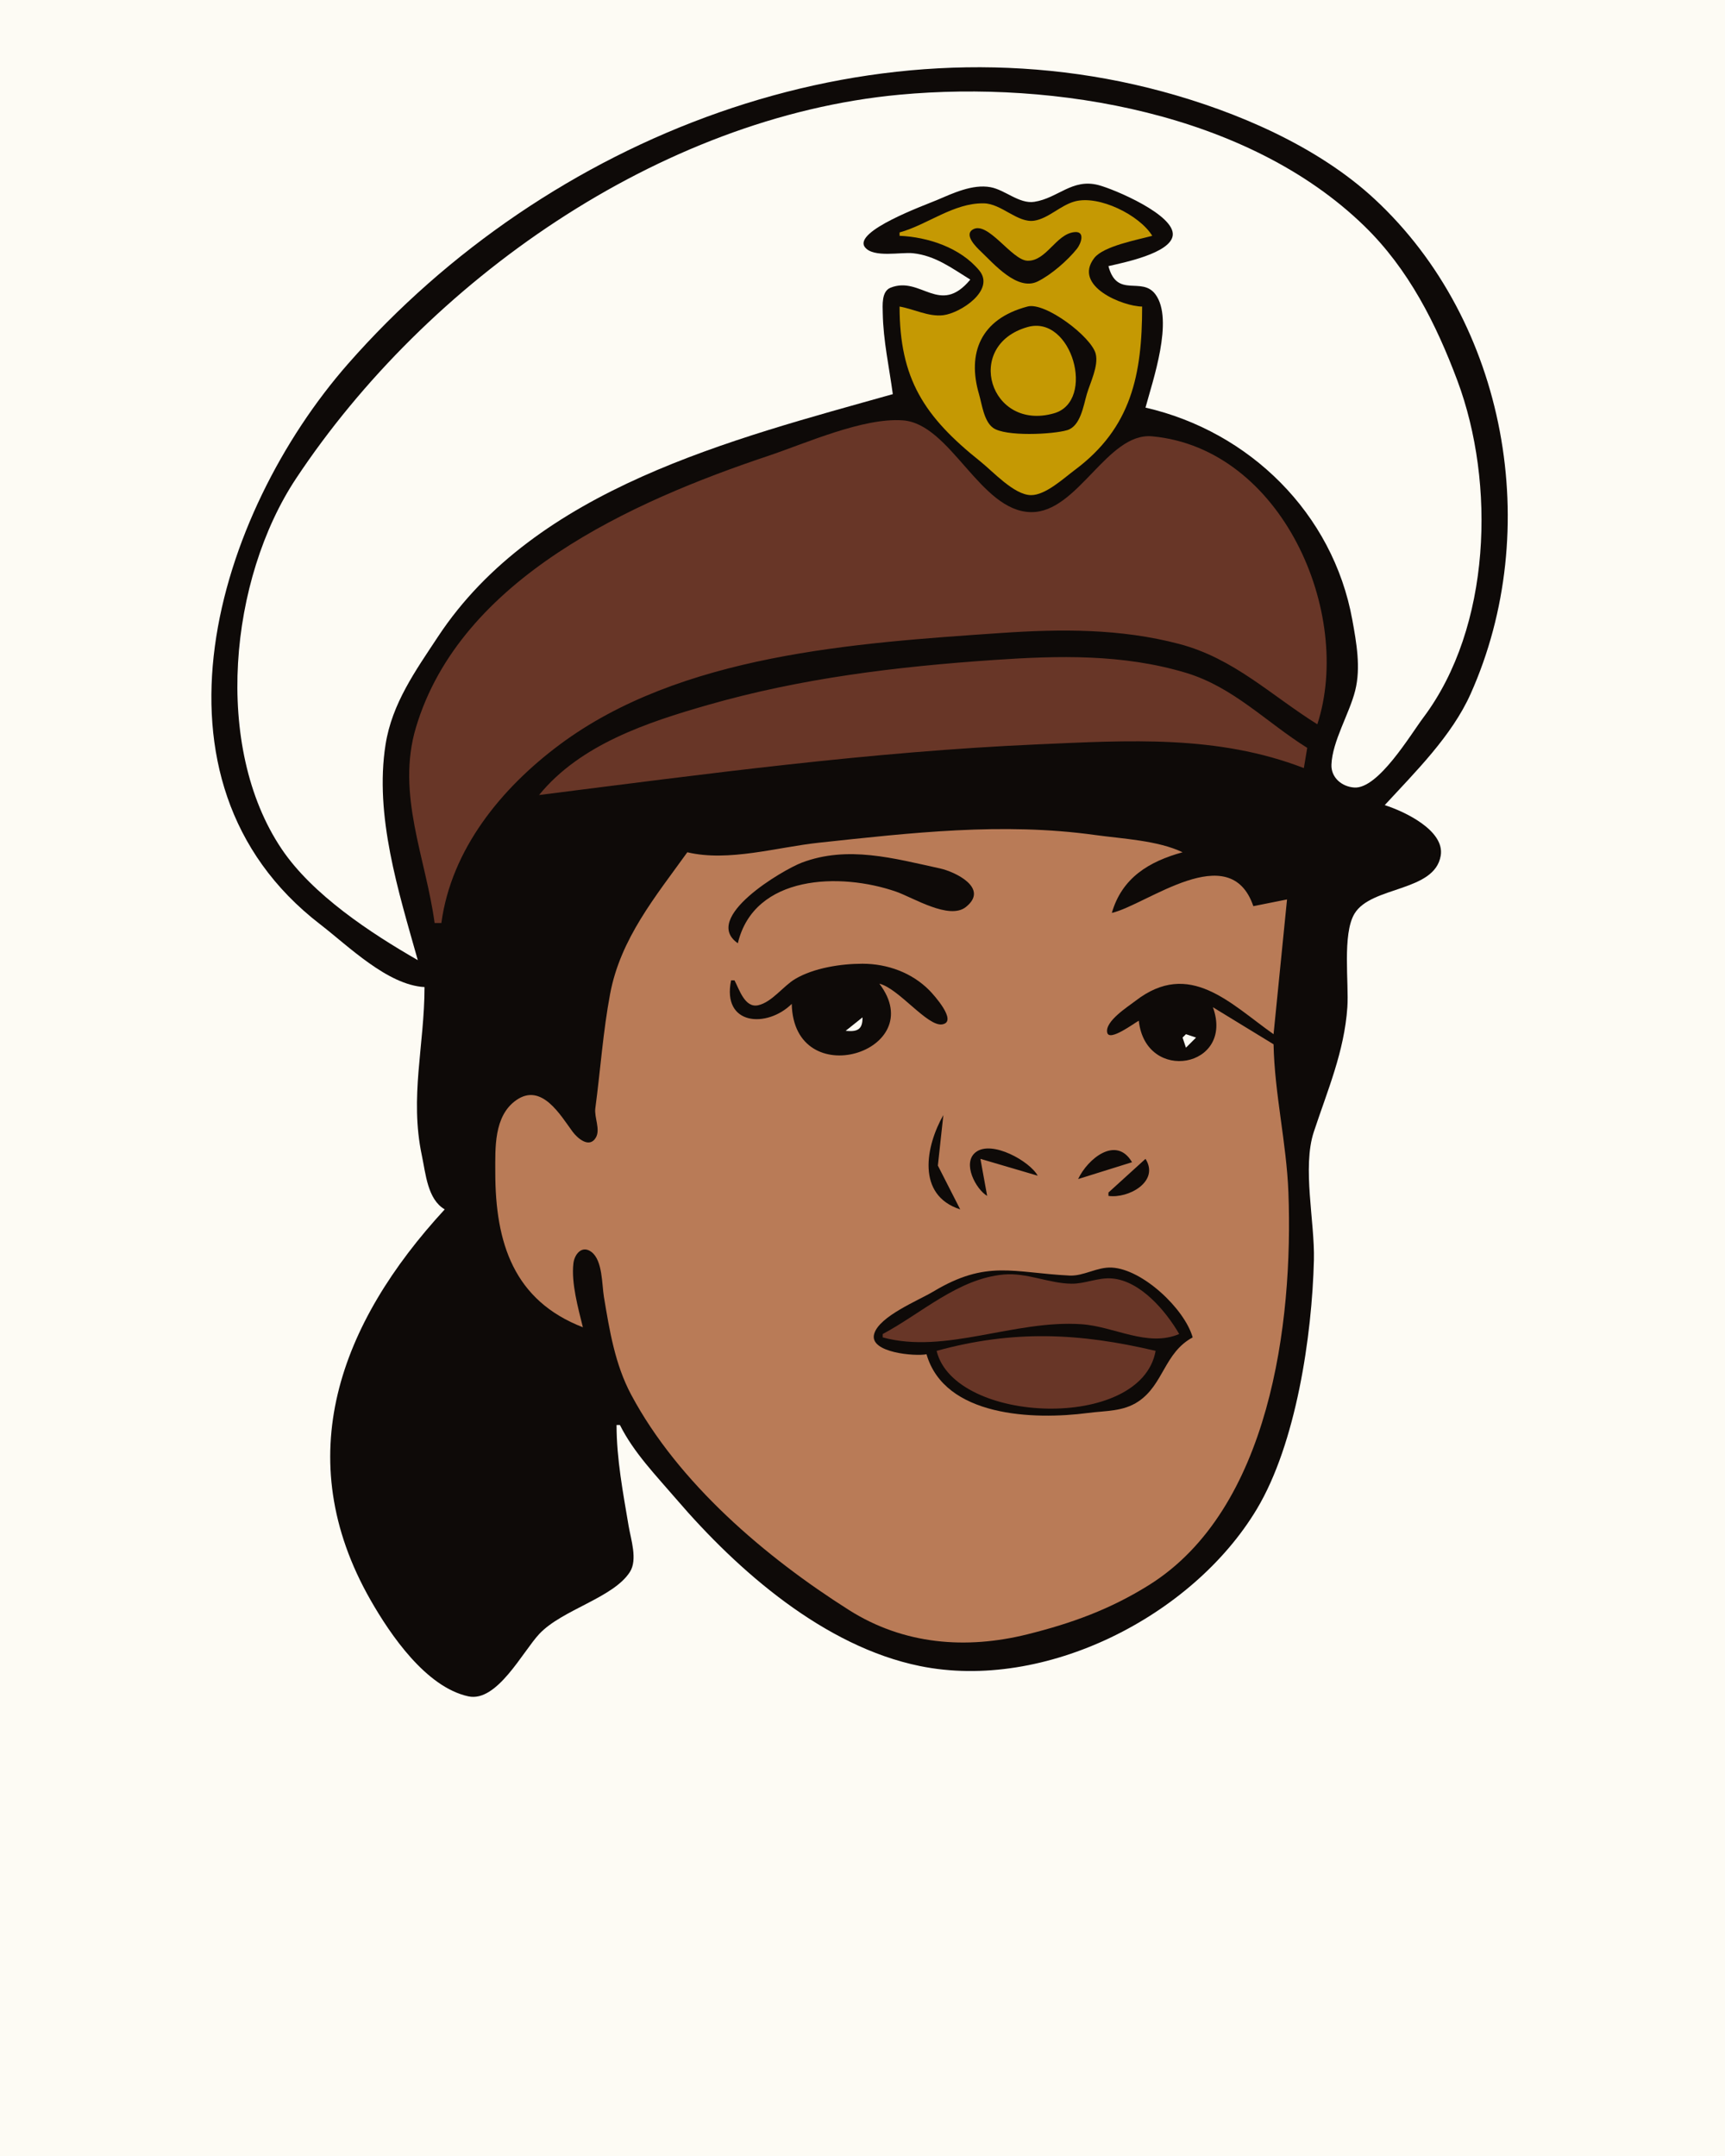<?xml version="1.0" encoding="UTF-8" standalone="no"?>
<svg
    xmlns:inkscape="http://www.inkscape.org/namespaces/inkscape"
    xmlns:rdf="http://www.w3.org/1999/02/22-rdf-syntax-ns#"
    xmlns="http://www.w3.org/2000/svg"
    xmlns:cc="http://creativecommons.org/ns#"
    xmlns:dc="http://purl.org/dc/elements/1.1/"
    xmlns:sodipodi="http://sodipodi.sourceforge.net/DTD/sodipodi-0.dtd"
    id="svg2"
    sodipodi:docname="_svgclean2.svg"
    viewBox="0 0 512 640"
    version="1.1"
    inkscape:version="0.48.3.1 r9886"
  >
  <sodipodi:namedview
      id="namedview46"
      bordercolor="#666666"
      inkscape:pageshadow="2"
      guidetolerance="10"
      pagecolor="#ffffff"
      gridtolerance="10"
      inkscape:window-maximized="0"
      inkscape:zoom="0.22425739"
      objecttolerance="10"
      borderopacity="1"
      inkscape:current-layer="svg2"
      inkscape:cx="372.04724"
      inkscape:cy="113.81891"
      inkscape:window-y="0"
      inkscape:window-x="0"
      inkscape:window-width="640"
      showgrid="false"
      inkscape:pageopacity="0"
      inkscape:window-height="480"
  />
  <path
      id="path4"
      style="fill:#fdfbf4"
      inkscape:connector-curvature="0"
      d="m0 0v640h512v-640h-512z"
  />
  <path
      id="path6"
      style="fill:#0e0a08"
      inkscape:connector-curvature="0"
      d="m126 293c-0.002 17.286-4.466 32.634-0.789 50 1.15 5.434 1.68 13.026 6.789 16-31.141 33.809-46.216 73.608-21.999 116 5.868 10.273 16.429 25.806 28.999 28.551 8.523 1.861 16.156-13.314 21.09-18.547 6.792-7.206 21.983-10.69 26.882-18.394 2.324-3.656 0.271-9.694-0.386-13.61-1.667-9.941-3.579-19.896-3.586-30h1c4.082 8.196 10.807 15.094 16.729 22 18.358 21.409 43.953 43.762 72.271 49.55 37.143 7.593 80.979-14.797 100.02-46.55 11.703-19.517 16.414-51.536 16.964-74 0.277-11.301-3.508-27.451-0.031-38 4.075-12.36 9.047-23.803 9.956-37 0.495-7.172-1.55-21.676 2.118-27.775 4.966-8.257 23.799-6.402 25.595-17.229 1.25-7.53-10.919-13.19-16.623-14.996 9.128-9.91 19.904-20.529 25.485-33 21.76-48.61 10.86-110.39-28.48-146.9-16.93-15.714-41.02-25.992-63-31.939-87.83-23.76-182.52 13.374-241.71 80.849-39.008 44.46-63.608 123.71-8.29 166.35 8.433 6.5 20.02 18.051 31 18.651z"
  />
  <path
      id="path8"
      style="fill:#fdfbf4"
      inkscape:connector-curvature="0"
      d="m124 285c-5.719-20.345-12.892-42.836-9.561-64 1.92-12.2 8.911-21.923 15.558-32 29.094-44.105 87.243-58.547 135-72-1.075-7.986-2.841-15.886-2.985-24-0.041-2.338-0.414-6.505 2.303-7.593 9.02-3.616 14.59 8.552 23.68-2.41-5.51-3.399-10.34-7.103-17-7.826-3.58-0.39-11.72 1.431-14.25-1.762-3.76-4.752 17.99-12.596 21.25-13.984 4.796-2.045 10.659-4.842 16-3.859 4.323 0.796 8.539 5.029 13 4.342 7.03-1.083 11.221-6.99 19-4.979 4.733 1.224 22.927 8.932 22.079 15.001-0.74 5.289-14.76 8.067-19.08 9.067 2.575 9.749 9.906 2.871 13.972 8.407 5.51 7.506-0.87 25.743-2.97 33.593 30.805 7.062 55.635 31.317 61.386 63 1.23 6.778 2.563 14.201 0.854 21-1.736 6.906-6.779 15.012-7.049 21.985-0.147 3.818 3.072 6.557 6.795 6.792 7.107 0.449 16.648-15.662 20.488-20.777 20.142-26.826 21.477-69.577 10.102-100-6.32-16.869-14.47-33.11-27.62-45.9-34.49-33.558-91.78-43.282-137.96-38.986-71.36 6.64-140.28 55.39-179.1 113.9-19.816 29.87-24.731 79.62-4.302 110 9.135 13.585 26.357 24.922 40.402 33z"
  />
  <path
      id="path10"
      style="fill:#c59903"
      inkscape:connector-curvature="0"
      d="m267 69v1c8.446 0.363 18.066 3.516 23.663 10.3 4.793 5.81-5.496 12.612-10.663 13.266-4.358 0.552-8.767-1.847-13-2.566 0.014 21.495 7.307 32.679 24 45.996 3.721 2.969 9.983 9.927 15 9.98 4.321 0.046 9.713-5.008 13-7.454 16.86-12.55 20-28.41 20-48.52-5.56-0.016-20.69-6.019-14.21-14.412 2.74-3.55 12.94-5.423 17.21-6.588-3.76-6.151-15.79-12.16-23-10.208-4.208 1.139-7.83 5.063-12 5.713-4.97 0.775-9.702-5.054-15-5.147-8.97-0.156-16.68 6.348-25 8.642z"
  />
  <path
      id="path12"
      style="fill:#989898"
      inkscape:connector-curvature="0"
      d="m274 66 1 1-1-1z"
  />
  <path
      id="path14"
      style="fill:#0e0a08"
      inkscape:connector-curvature="0"
      d="m288.66 68.175c-2.578 1.647 1.227 5.287 2.397 6.4 3.956 3.762 10.921 11.939 16.941 8.972 3.996-1.97 8.891-6.237 11.663-9.712 1.182-1.482 2.596-5.315-0.816-4.928-5.446 0.617-8.251 8.628-13.847 8.493-4.722-0.114-11.855-12.088-16.338-9.225m16.34 22.813c-14.11 3.7-17.94 14.012-14.42 26.012 0.884 3.019 1.43 7.95 4.126 9.972 3.601 2.701 17.844 1.988 22.073 0.71 3.935-1.188 4.802-7.273 5.801-10.682 1-3.417 3.546-8.405 2.636-11.985-1.29-5.048-14.97-15.409-20.22-14.032z"
  />
  <path
      id="path16"
      style="fill:#c59903"
      inkscape:connector-curvature="0"
      d="m305 97.082c-19.062 5.395-11.184 31.086 7.867 25.6 12.458-3.588 5.312-29.331-7.867-25.6z"
  />
  <path
      id="path18"
      style="fill:#683627"
      inkscape:connector-curvature="0"
      d="m129 274h2c2.963-21.985 17.879-40.08 35-52.873 35.968-26.877 87.731-30.253 131-33.217 17.837-1.221 35.508-1.362 53 3.246 16.251 4.281 27.165 15.2 41 23.844 10.705-32.91-10.461-81.881-49-85.477-13.385-1.249-22.054 22.707-36 22.5-15.124-0.225-23.816-26.193-38-27.241-11.829-0.875-28.852 6.822-40 10.551-40.144 13.431-91.313 36.207-104.56 80.667-5.886 19.753 2.954 38.65 5.56 58m31-38c49.456-6.256 98.218-12.859 148-15.039 26.983-1.182 53.299-2.875 79 7.039l1-6c-12.121-7.574-21.927-18.052-36-22.279-18.715-5.621-37.799-5.125-57-3.811-28.863 1.977-57.084 5.366-85 13.381-17.872 5.131-37.777 11.694-50 26.709z"
  />
  <path
      id="path20"
      style="fill:#b97b57"
      inkscape:connector-curvature="0"
      d="m204 253c-9.471 13.186-19.814 25.609-22.905 42-2.115 11.212-2.889 22.74-4.397 34-0.359 2.679 1.563 6.238 0.17 8.663-1.919 3.34-5.464 0.237-6.914-1.722-3.58-4.842-9.199-14.698-16.769-9.334-6.66 4.72-6.18 14.23-6.18 21.39 0 21.05 5.535 38.06 26 46-1.393-5.654-3.495-13.15-2.812-18.981 0.319-2.728 2.576-5.514 5.383-3.357 3.304 2.54 3.049 9.573 3.676 13.338 1.654 9.928 3.281 20.01 8.076 29 13.993 26.235 39.953 48.299 64.677 63.947 16.22 10.266 34.727 11.741 53 7.18 13.104-3.271 24.463-7.385 36-14.591 35.91-22.43 42.87-77.72 41.41-116.54-0.56-14.71-4.11-29.27-4.41-44l-18-11c6.5 17.976-19.958 22.799-22 4-1.276 0.656-8.751 6.312-9.369 3.535-0.749-3.37 6.191-7.724 8.369-9.411 16.059-12.433 28.142 0.818 41 9.876l4-40-10 2c-6.943-20.328-31.676-0.368-42 2 3.003-10.399 11.006-15.267 21-18-7.343-3.529-17.919-4.007-26-5.13-27.505-3.824-54.584-0.641-82 2.296-12.345 1.322-26.767 5.747-39 2.834z"
  />
  <path
      id="path22"
      style="fill:#0e0a08"
      inkscape:connector-curvature="0"
      d="m219 280c4.838-20.366 30.432-21.078 47-15.305 5.027 1.752 15.732 8.485 20.681 4.548 7.04-5.6-3.241-10.485-7.681-11.453-13.682-2.982-27.394-6.873-41-1.724-5.619 2.126-29.906 16.384-19 23.934m-1 11h-1c-2.794 13.456 10.679 14.234 18 7 0.576 26.886 41.347 14.134 26-6 5.764 1.386 14.294 12.836 18.677 12.079 4.714-0.814-2.672-8.92-3.767-10.036-5.199-5.298-12.499-7.961-19.91-7.964-6.387-0.003-14.465 1.242-20 4.534-3.543 2.108-6.89 6.886-10.956 7.787-3.991 0.886-5.613-4.739-7.044-7.4z"
  />
  <path
      id="path24"
      style="fill:#b97b57"
      inkscape:connector-curvature="0"
      d="m235 297 1 1-1-1z"
  />
  <path
      id="path26"
      style="fill:#683627"
      inkscape:connector-curvature="0"
      d="m254 302 1 1-1-1z"
  />
  <path
      id="path28"
      style="fill:#fdfbf4"
      inkscape:connector-curvature="0"
      d="m251 306c3.474 0.341 5.065-0.379 5-4l-5 4z"
  />
  <path
      id="path30"
      style="fill:#989898"
      inkscape:connector-curvature="0"
      d="m251 306 1 1-1-1m3 0 1 1-1-1z"
  />
  <path
      id="path32"
      style="fill:#fdfbf4"
      inkscape:connector-curvature="0"
      d="m352 307-1 1 1 3 3-3-3-1z"
  />
  <path
      id="path34"
      style="fill:#b97b57"
      inkscape:connector-curvature="0"
      d="m354 307 1 1-1-1z"
  />
  <path
      id="path36"
      style="fill:#989898"
      inkscape:connector-curvature="0"
      d="m354 309 1 1-1-1m-3 1 1 1-1-1m2 0 1 1-1-1z"
  />
  <path
      id="path38"
      style="fill:#0e0a08"
      inkscape:connector-curvature="0"
      d="m280 331c-5.213 9.168-8.103 23.787 5 28l-6.63-13 1.63-15m13 24-2-11 17 5c-2.274-4.238-13.614-10.691-18.396-6.968-4.156 3.235 0.122 11.062 3.396 12.968m27-5 16-5c-4.695-8.035-13.202-0.983-16 5m20-6-11 10v1c5.874 0.856 15.264-4.23 11-11m-65 58c5.36 18.571 31.673 19.574 48 17.424 5.162-0.679 10.38-0.363 14.907-3.419 7.503-5.065 7.657-14.45 16.093-19.005-2.367-8.432-14.824-20.24-24-20.725-4.37-0.23-8.315 2.58-12.576 2.367-16.786-0.837-24.517-4.785-40.424 4.758-4.403 2.641-16.066 7.311-17.539 12.585-1.567 5.615 12.362 6.695 15.539 6.015z"
  />
  <path
      id="path40"
      style="fill:#683627"
      inkscape:connector-curvature="0"
      d="m262 396v1c18.625 5.082 39.057-5.284 59-3.91 9.815 0.675 19.554 6.906 29 2.91-3.934-6.805-11.508-15.83-20-16.5-4.063-0.321-7.941 1.614-12 1.56-6.711-0.089-13.237-3.324-20-2.731-13.583 1.19-24.463 11.529-36 17.671m16 5c5.221 21.717 60.721 23.992 65 0-22.663-5.368-42.317-6.249-65 0z"
  />
  <path
      id="path42"
      style="fill:#b97b57"
      inkscape:connector-curvature="0"
      d="m161 487 1 1-1-1z"
  />
</svg
>
